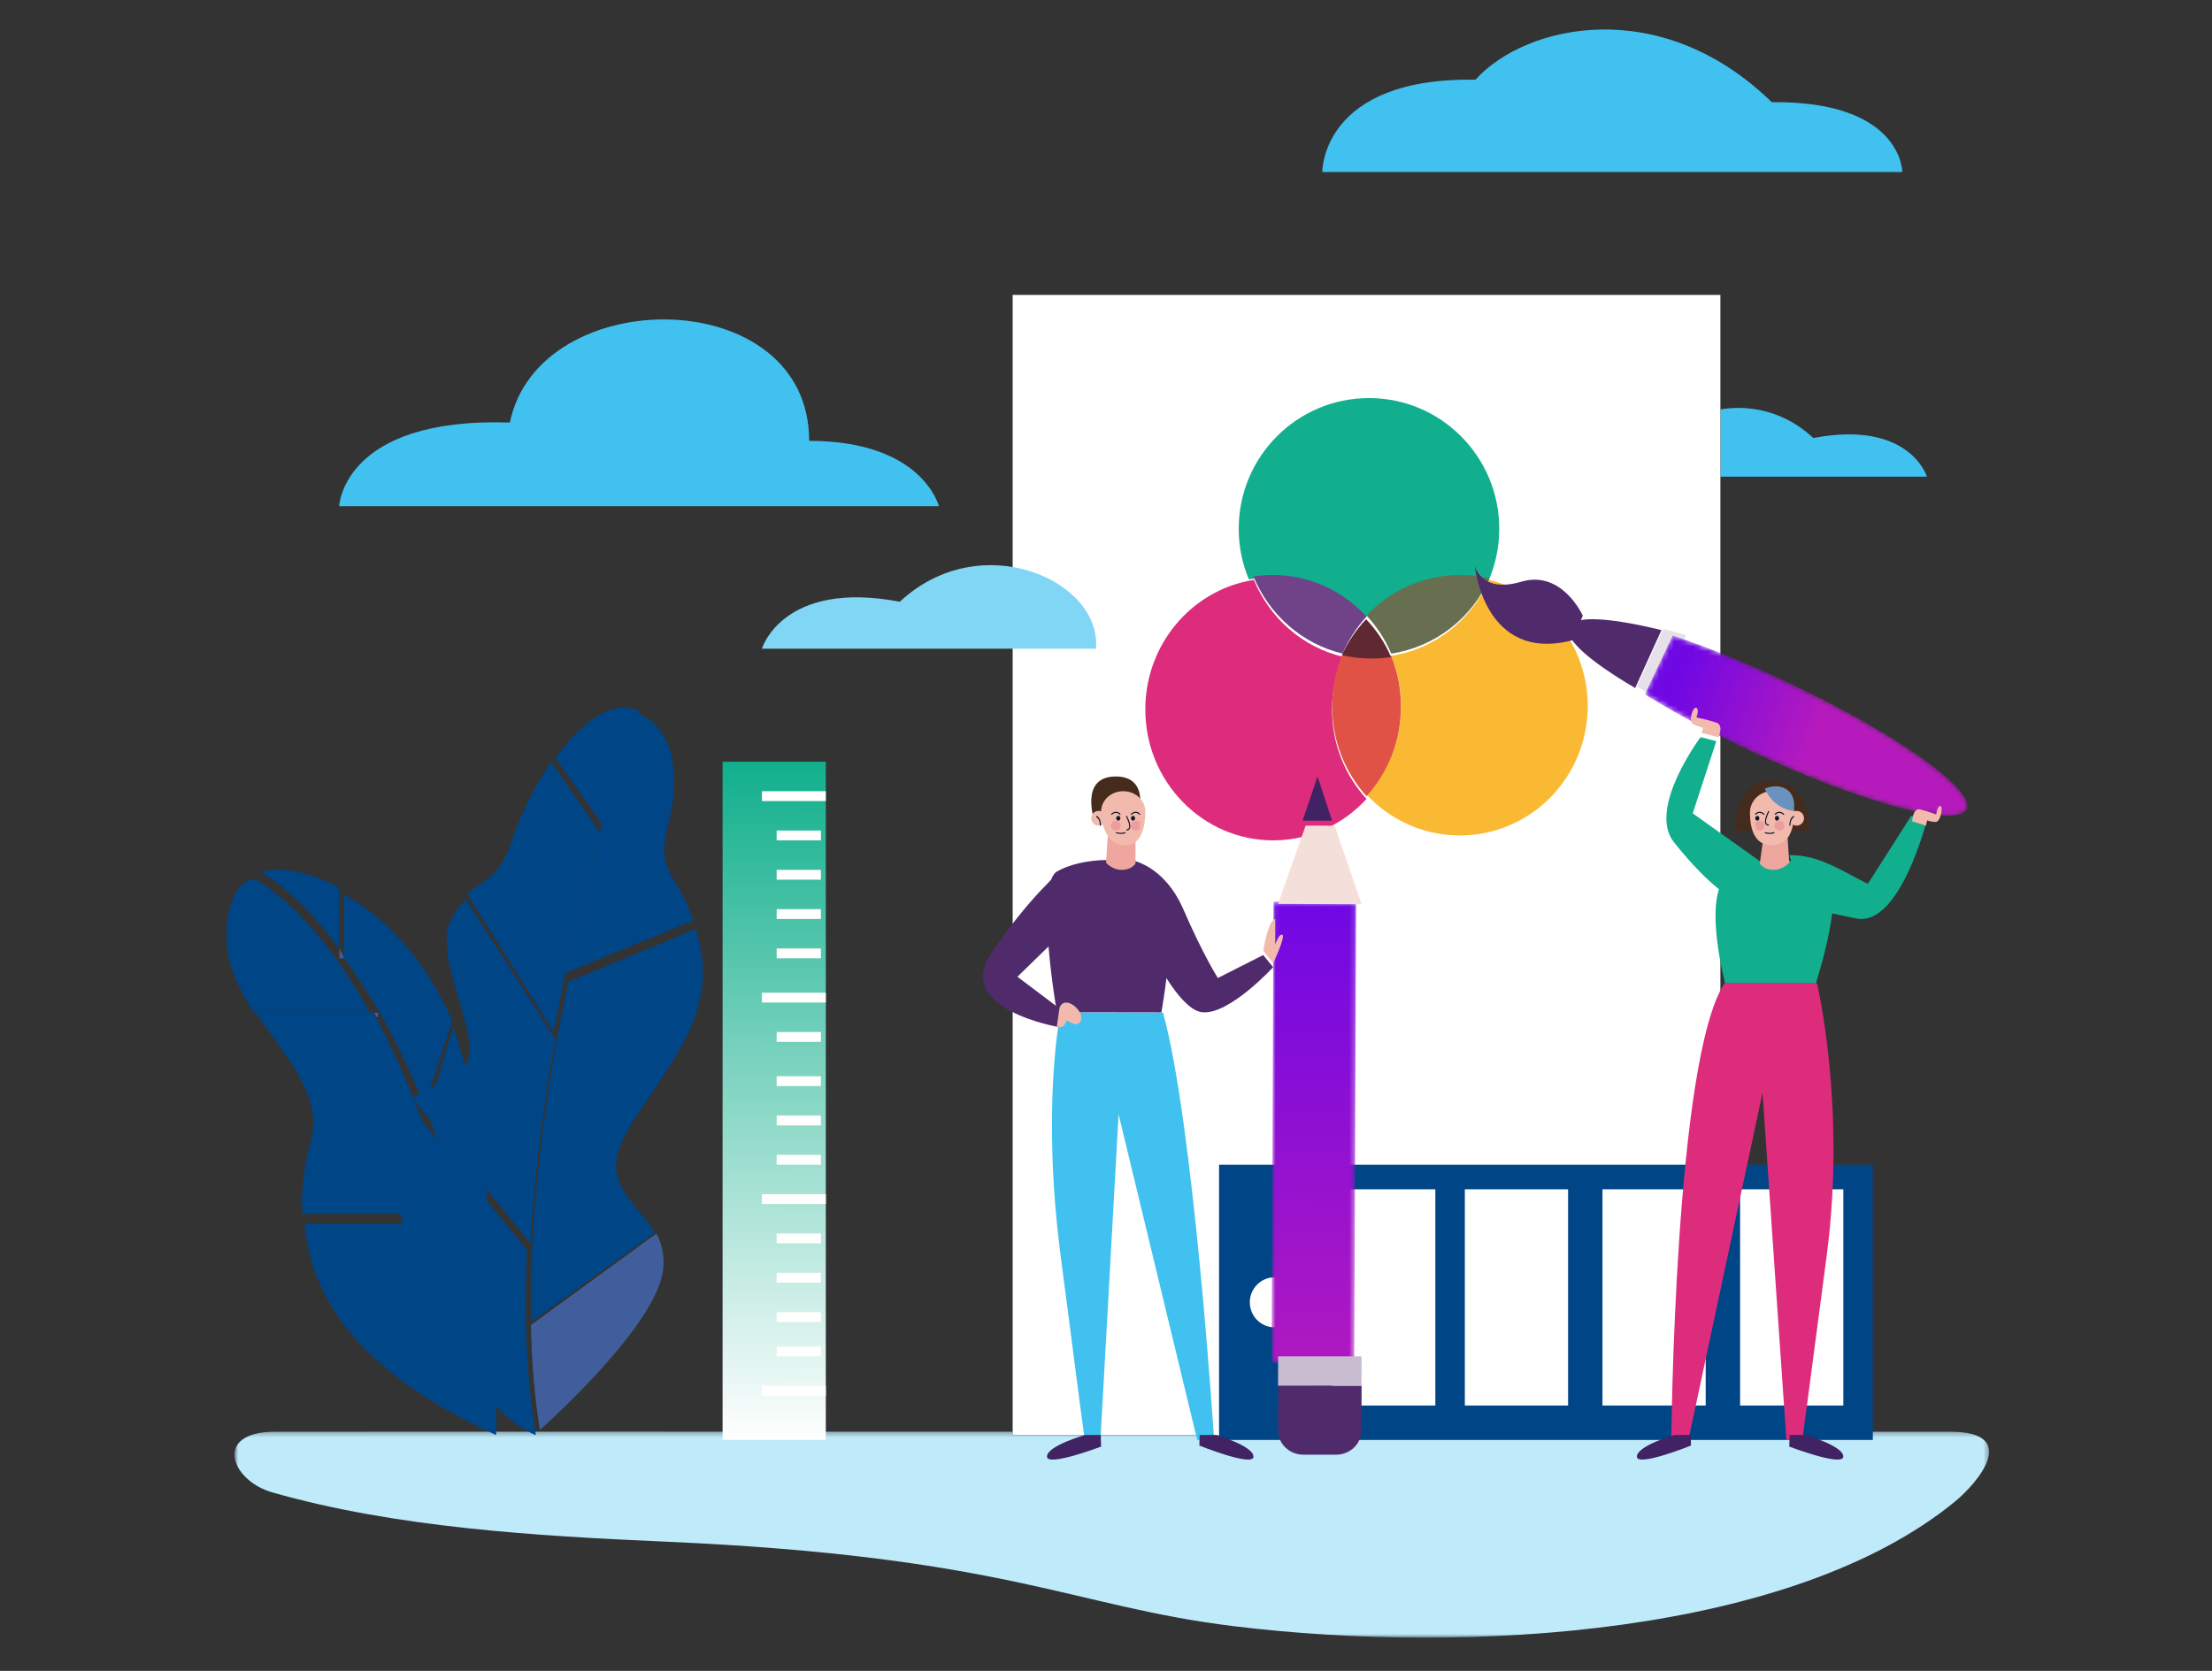 <?xml version="1.0" encoding="UTF-8"?>
<svg width="450px" height="340px" viewBox="0 0 450 340" version="1.1" xmlns="http://www.w3.org/2000/svg" xmlns:xlink="http://www.w3.org/1999/xlink">
    <rect x="0" y="0" width="450" height="340" fill="#333333" stroke="none"/>
    <title>snowflake</title>
    <defs>
        <rect id="path-1" x="0" y="0" width="450" height="340"></rect>
        <polygon id="path-3" points="0.699 0.305 357.651 0.305 357.651 42.232 0.699 42.232"></polygon>
        <polygon id="path-5" points="0 0.697 29.466 0.697 29.466 28.479 0 28.479"></polygon>
        <linearGradient x1="49.988%" y1="-0.006%" x2="50.012%" y2="99.994%" id="linearGradient-7">
            <stop stop-color="#11AF8C" offset="0%"></stop>
            <stop stop-color="#FFFFFF" offset="100%"></stop>
        </linearGradient>
        <polygon id="path-8" points="0 327 359 327 359 0 0 0"></polygon>
        <path d="M43.686,0.36 L68.735,71.51 L48.574,71.51 L44.195,57.581 L24.95,57.581 L20.675,71.51 L0.412,71.51 L25.561,0.36 L43.686,0.36 Z M34.624,22.507 L27.904,44.554 L41.039,44.554 L34.624,22.507 Z" id="path-10"></path>
        <path d="M26.682,0.423 C42.546,0.423 52.935,7.16 52.935,23.023 C52.935,35.394 52.114,37.915 56.542,38.358 L56.542,54.502 C54.057,55.045 51.077,55.51 48.526,55.51 C38.692,55.51 37.753,50.293 36.903,46.228 C26.079,60.235 7.314,57.227 1.932,45.22 C-2.076,36.299 2.177,25.374 14.107,21.61 C19.886,19.789 28.431,19.698 33.897,22.316 L33.897,21.691 C33.89,17.932 33.595,13.337 24.779,13.337 C19.301,13.337 14.688,14.9 8.445,19.088 L2.934,7.182 M20.22,40.377 C23.751,43.227 30.715,41.399 33.195,38.006 C34.077,36.8 33.897,36.403 33.897,32.104" id="path-12"></path>
        <polygon id="path-14" points="1.064 0.475 17.887 0.548 17.5 94.325 0.677 94.325"></polygon>
        <linearGradient x1="49.982%" y1="-0.011%" x2="50.018%" y2="99.94%" id="linearGradient-16">
            <stop stop-color="#7008E4" offset="0%"></stop>
            <stop stop-color="#B61ABD" offset="100%"></stop>
        </linearGradient>
        <path d="M6.293,0.319 C13.031,2.559 20.888,5.706 29.116,9.562 C51.424,20.015 67.986,31.703 66.109,35.669 C64.232,39.634 44.627,34.375 22.321,23.92 C14.092,20.065 6.651,16.041 0.622,12.299" id="path-17"></path>
        <linearGradient x1="6.545%" y1="41.993%" x2="51.753%" y2="51.092%" id="linearGradient-19">
            <stop stop-color="#7008E4" offset="0%"></stop>
            <stop stop-color="#B61ABD" offset="100%"></stop>
        </linearGradient>
    </defs>
    <g id="Product-&gt;-IMPACT" stroke="none" stroke-width="1" fill="none" fill-rule="evenodd">
        <g id="Product-detail-layout" transform="translate(-180, -2609)">
            <g id="Product-cards-x2-(span-10-col)-component" transform="translate(120, 2309)">
                <g id="1">
                    <g>
                        <g id="snowflake" transform="translate(60, 300)">
                            <mask id="mask-2" fill="white">
                                <use xlink:href="#path-1"></use>
                            </mask>
                            <g id="image_video"></g>
                            <g id="Group-148" mask="url(#mask-2)">
                                <g transform="translate(46, 6)">
                                    <path d="M341,29 C341,29 341,14.5 314.432,14.789 C291.807,-7.281 264.32,-1.033 254.159,10.217 C222.766,9.697 223,29 223,29 L341,29 Z" id="Fill-1" stroke="none" fill="#40C1EF" fill-rule="evenodd"></path>
                                    <path d="M145,97 C145,97 141.726,83.704 118.613,83.704 C118.613,51.415 63.587,51.415 57.73,79.975 C23.71,78.876 23,97 23,97 L145,97 Z" id="Fill-3" stroke="none" fill="#40C1EF" fill-rule="evenodd"></path>
                                    <g id="Group-7" stroke="none" stroke-width="1" fill="none" fill-rule="evenodd" transform="translate(1, 285)">
                                        <mask id="mask-4" fill="white">
                                            <use xlink:href="#path-3"></use>
                                        </mask>
                                        <g id="Clip-6"></g>
                                        <path d="M349.604,0.323 C364.361,0.309 355.158,10.903 350.701,14.553 C317.587,41.673 252.084,45.767 204.057,39.908 C171.093,35.887 157.759,25.74 88.408,22.703 C61.63,21.53 33.396,19.797 8.436,12.69 C-0.106,10.258 -3.723,0.336 8.978,0.323 C72.064,0.261 286.631,0.381 349.604,0.323" id="Fill-5" fill="#BEEAFA" mask="url(#mask-4)"></path>
                                    </g>
                                    <path d="M23,187 L23,174.64 C16.827,171.238 11.001,170.386 7,171.401 C10.285,173.345 16.192,177.751 23,187" id="Fill-8" stroke="none" fill="#004586" fill-rule="evenodd"></path>
                                    <path d="M38.81,219.268 L38.779,219.257 L38.79,219.217 C35.829,211.622 32.812,205.272 29.906,200 L6,200 C12.04,208.927 19.711,217.097 17.307,225.875 C16.063,230.419 15.201,235.554 15.494,241 L46,241 C43.709,232.812 41.28,225.605 38.81,219.268" id="Fill-10" stroke="none" fill="#004586" fill-rule="evenodd"></path>
                                    <path d="M55,277 C54.964,260.125 53.901,224.509 46.189,203 L41,220.366 C46.199,234.577 51.199,253.078 55,277" id="Fill-12" stroke="none" fill="#004586" fill-rule="evenodd"></path>
                                    <path d="M25.184,190.587 C29.834,197.07 35.185,206.247 40.384,219 L46,201.784 C45.321,200.153 44.6,198.607 43.828,197.172 C38.153,186.631 30.914,179.857 24,176 L24,188.975 C24.393,189.499 24.787,190.034 25.184,190.587" id="Fill-14" stroke="none" fill="#004586" fill-rule="evenodd"></path>
                                    <g id="Group-18" stroke="none" stroke-width="1" fill="none" fill-rule="evenodd" transform="translate(0, 172)">
                                        <mask id="mask-6" fill="white">
                                            <use xlink:href="#path-5"></use>
                                        </mask>
                                        <g id="Clip-17"></g>
                                        <path d="M23.956,19.371 C15.945,7.521 8.814,2.529 5.553,0.697 C3.899,1.329 2.649,2.331 1.965,3.652 C-2.349,12.99 1.109,21.008 5.903,28.479 L29.466,28.479 C27.559,24.983 25.704,21.958 23.956,19.371" id="Fill-16" fill="#004586" mask="url(#mask-6)"></path>
                                    </g>
                                    <path d="M16,243 C17.053,256.943 25.809,272.797 54.92,286 C54.92,286 54.97,284.475 55,281.8 C52.684,266.936 49.879,254.086 46.816,243 L16,243" id="Fill-19" stroke="none" fill="#004586" fill-rule="evenodd"></path>
                                    <path d="M30.884,200.06 L30.116,200.06 C30.282,200.354 30.445,200.64 30.61,200.94 L30.884,200.94 L30.884,200.06" id="Fill-21" stroke="none" fill="#415E9C" fill-rule="evenodd"></path>
                                    <path d="M23.059,189 L23.941,189 L23.941,188.785 C23.645,188.176 23.352,187.581 23.059,187 L23.059,189" id="Fill-23" stroke="none" fill="#415E9C" fill-rule="evenodd"></path>
                                    <path d="M47.806,242.94 L47.806,242.06 L47.194,242.06 C47.274,242.351 47.355,242.647 47.435,242.94 L47.806,242.94" id="Fill-25" stroke="none" fill="#415E9C" fill-rule="evenodd"></path>
                                    <polygon id="Fill-27" stroke="none" fill="#415E9C" fill-rule="evenodd" points="40.483 220.516 40.517 220.527 40.495 220.473"></polygon>
                                    <path d="M95,181.311 C91.896,171.502 87.314,172.018 89.884,161.928 C92.597,151.288 91.044,141.91 83.435,139 C80.497,147.749 74.178,167.724 69,192 L95,181.311" id="Fill-29" stroke="none" fill="#004586" fill-rule="evenodd"></path>
                                    <path d="M84,138.524 C83.414,138.347 82.797,138.204 82.147,138.098 C76.864,137.246 71.431,142.06 67,148.26 L76.733,162 C79.685,151.535 82.362,143.328 84,138.524" id="Fill-31" stroke="none" fill="#004586" fill-rule="evenodd"></path>
                                    <path d="M61.212,248.356 L36.495,218 C33.814,220.513 32.127,224.516 33.473,232.206 C36.655,250.383 48.172,279.757 62.938,286 L63,285.947 C61.043,274.081 60.614,261.297 61.212,248.356" id="Fill-33" stroke="none" fill="#004586" fill-rule="evenodd"></path>
                                    <path d="M67,205.47 L48.767,177 C47.795,177.929 46.831,179.13 45.898,180.845 C41.566,188.803 52.531,204.846 48.678,210.709 C46.582,213.898 41.604,214.655 38,217.578 L61.931,247 C62.65,232.978 64.556,218.809 67,205.47" id="Fill-35" stroke="none" fill="#004586" fill-rule="evenodd"></path>
                                    <path d="M96.675,188.036 C96.35,186.104 95.966,184.449 95.55,183 L69.586,193.809 C65.127,215.21 61.593,239.854 62.038,263 L87.175,244.864 C83.746,239.017 77.066,235.169 80.099,227.46 C84.351,216.654 99.386,204.11 96.675,188.036" id="Fill-37" stroke="none" fill="#004586" fill-rule="evenodd"></path>
                                    <path d="M63.816,285 C67.986,281.237 87.25,263.354 88.849,252.738 C89.31,249.68 88.67,247.195 87.54,245 L62,263.63 C62.177,270.96 62.752,278.132 63.816,285" id="Fill-39" stroke="none" fill="#415E9C" fill-rule="evenodd"></path>
                                    <path d="M76,163.307 L66.094,149 C62.453,154.396 59.548,160.666 58.065,165.222 C55.624,172.728 52.299,173.008 49,175.85 L66.668,204 C69.437,188.84 72.856,174.806 76,163.307" id="Fill-41" stroke="none" fill="#004586" fill-rule="evenodd"></path>
                                    <polygon id="Fill-43" stroke="none" fill="url(#linearGradient-7)" fill-rule="evenodd" points="101 287 122 287 122 149 101 149"></polygon>
                                    <mask id="mask-9" fill="white">
                                        <use xlink:href="#path-8"></use>
                                    </mask>
                                    <g id="Clip-46" stroke="none" fill="none"></g>
                                    <polygon id="Fill-45" stroke="none" fill="#FFFFFE" fill-rule="evenodd" mask="url(#mask-9)" points="109 157 122 157 122 155 109 155"></polygon>
                                    <polygon id="Fill-47" stroke="none" fill="#FFFFFE" fill-rule="evenodd" mask="url(#mask-9)" points="109 198 122 198 122 196 109 196"></polygon>
                                    <polygon id="Fill-48" stroke="none" fill="#FFFFFE" fill-rule="evenodd" mask="url(#mask-9)" points="112 165 121 165 121 163 112 163"></polygon>
                                    <polygon id="Fill-49" stroke="none" fill="#FFFFFE" fill-rule="evenodd" mask="url(#mask-9)" points="112 181 121 181 121 179 112 179"></polygon>
                                    <polygon id="Fill-50" stroke="none" fill="#FFFFFE" fill-rule="evenodd" mask="url(#mask-9)" points="112 189 121 189 121 187 112 187"></polygon>
                                    <polygon id="Fill-51" stroke="none" fill="#FFFFFE" fill-rule="evenodd" mask="url(#mask-9)" points="112 173 121 173 121 171 112 171"></polygon>
                                    <polygon id="Fill-52" stroke="none" fill="#FFFFFE" fill-rule="evenodd" mask="url(#mask-9)" points="112 206 121 206 121 204 112 204"></polygon>
                                    <polygon id="Fill-53" stroke="none" fill="#FFFFFE" fill-rule="evenodd" mask="url(#mask-9)" points="112 223 121 223 121 221 112 221"></polygon>
                                    <polygon id="Fill-54" stroke="none" fill="#FFFFFE" fill-rule="evenodd" mask="url(#mask-9)" points="112 231 121 231 121 229 112 229"></polygon>
                                    <polygon id="Fill-55" stroke="none" fill="#FFFFFE" fill-rule="evenodd" mask="url(#mask-9)" points="112 215 121 215 121 213 112 213"></polygon>
                                    <polygon id="Fill-56" stroke="none" fill="#FFFFFE" fill-rule="evenodd" mask="url(#mask-9)" points="109 239 122 239 122 237 109 237"></polygon>
                                    <polygon id="Fill-57" stroke="none" fill="#FFFFFE" fill-rule="evenodd" mask="url(#mask-9)" points="109 278 122 278 122 276 109 276"></polygon>
                                    <polygon id="Fill-58" stroke="none" fill="#FFFFFE" fill-rule="evenodd" mask="url(#mask-9)" points="112 247 121 247 121 245 112 245"></polygon>
                                    <polygon id="Fill-59" stroke="none" fill="#FFFFFE" fill-rule="evenodd" mask="url(#mask-9)" points="112 263 121 263 121 261 112 261"></polygon>
                                    <polygon id="Fill-60" stroke="none" fill="#FFFFFE" fill-rule="evenodd" mask="url(#mask-9)" points="112 270 121 270 121 268 112 268"></polygon>
                                    <polygon id="Fill-61" stroke="none" fill="#FFFFFE" fill-rule="evenodd" mask="url(#mask-9)" points="112 255 121 255 121 253 112 253"></polygon>
                                    <g id="Group-64" stroke="none" stroke-width="1" fill="none" fill-rule="evenodd" mask="url(#mask-9)">
                                        <g transform="translate(43, 214)">
                                            <mask id="mask-11" fill="white">
                                                <use xlink:href="#path-10"></use>
                                            </mask>
                                            <g id="Clip-63" stroke="none" fill="none"></g>
                                            <path d="M25.561,0.36 L43.686,0.36 L68.735,71.51 L48.574,71.51 L44.195,57.581 L24.95,57.581 L20.675,71.51 L0.412,71.51 L25.561,0.36 Z M41.039,44.554 L34.624,22.507 L27.904,44.554 L41.039,44.554 Z" id="Fill-62" stroke="none" fill="none" mask="url(#mask-11)"></path>
                                        </g>
                                    </g>
                                    <path d="M290.036,91 L346,91 C346,91 342.532,79.395 322.896,83.128 C309.367,70.493 289.029,79.533 290.036,91" id="Fill-65" stroke="none" fill="#40C1EF" fill-rule="evenodd" mask="url(#mask-9)"></path>
                                    <polygon id="Fill-66" stroke="none" fill="#000000" fill-rule="evenodd" mask="url(#mask-9)" points="160 286 304 286 304 54 160 54"></polygon>
                                    <polygon id="Fill-67" stroke="none" fill="#FFFFFF" fill-rule="evenodd" mask="url(#mask-9)" points="160 286 304 286 304 54 160 54"></polygon>
                                    <g id="Group-70" stroke="none" stroke-width="1" fill="none" fill-rule="evenodd" mask="url(#mask-9)">
                                        <g transform="translate(112, 230)">
                                            <mask id="mask-13" fill="white">
                                                <use xlink:href="#path-12"></use>
                                            </mask>
                                            <g id="Clip-69" stroke="none" fill="none"></g>
                                            <path d="M1.932,45.22 C-2.076,36.299 2.177,25.374 14.107,21.61 C19.886,19.789 28.431,19.698 33.897,22.316 C33.897,18.463 34.091,13.337 24.779,13.337 C19.301,13.337 14.688,14.9 8.445,19.088 L2.934,7.182 C9.881,2.677 17.797,0.423 26.682,0.423 C42.546,0.423 52.935,7.16 52.935,23.023 C52.935,35.394 52.114,37.915 56.542,38.358 L56.542,54.502 C54.057,55.045 51.077,55.51 48.526,55.51 C38.692,55.51 37.753,50.293 36.903,46.228 C26.079,60.235 7.314,57.227 1.932,45.22 M33.195,38.006 C34.077,36.8 33.897,36.403 33.897,32.104 C19.907,27.135 15.617,36.672 20.22,40.377 C23.751,43.227 30.715,41.399 33.195,38.006" id="Fill-68" stroke="none" fill="none" mask="url(#mask-13)"></path>
                                        </g>
                                    </g>
                                    <path d="M257.681,112.553 C259.107,109.343 259.902,105.798 259.902,102.066 C259.902,87.67 248.125,76 233.599,76 C219.072,76 207.294,87.67 207.294,102.066 C207.294,105.646 208.023,109.057 209.34,112.161 C196.695,114.056 187,124.872 187,137.933 C187,152.33 198.776,164 213.304,164 C220.878,164 227.7,160.824 232.5,155.746 C237.299,160.824 244.122,164 251.696,164 C266.223,164 278,152.33 278,137.933 C278,125.579 269.324,115.239 257.681,112.553" id="Fill-71" stroke="none" fill="#FFFFFE" fill-rule="evenodd" mask="url(#mask-9)"></path>
                                    <path d="M187.07,136.372 C187.963,123.917 197.21,113.84 209.094,112 L209.094,112.001 C197.211,113.843 187.963,123.917 187.07,136.372 M187.046,136.754 C187.05,136.692 187.054,136.629 187.058,136.567 C187.054,136.629 187.05,136.691 187.046,136.754 M187.027,137.135 C187.028,137.102 187.03,137.07 187.031,137.037 C187.03,137.07 187.028,137.102 187.027,137.135 M213.541,164.994 C220.819,164.846 227.36,161.632 231.996,156.566 C231.998,156.567 231.998,156.568 232,156.57 C227.364,161.637 220.82,164.846 213.541,164.994 M213.016,165 C198.647,165 187,153.068 187,138.35 C187,153.068 198.647,165 213.016,165 L213.059,165 L213.016,165" id="Fill-72" stroke="none" fill="#E2649A" fill-rule="evenodd" mask="url(#mask-9)"></path>
                                    <path d="M187,138.349 L187,138.308 L187,138.294 L187,138.267 C187,138.261 187,138.257 187.001,138.252 L187.001,138.225 L187.001,138.209 L187.001,138.184 L187.001,138.167 L187.001,138.143 L187.001,138.125 C187.001,138.117 187.001,138.109 187.002,138.101 L187.002,138.084 L187.002,138.061 L187.002,138.042 L187.002,138.017 C187.003,138.012 187.003,138.007 187.003,138.001 L187.003,137.973 L187.003,137.96 C187.003,137.947 187.004,137.933 187.004,137.919 L187.004,137.914 C187.004,137.903 187.004,137.89 187.005,137.88 L187.005,137.863 L187.005,137.836 C187.005,137.831 187.005,137.826 187.005,137.821 L187.005,137.797 C187.005,137.79 187.007,137.784 187.007,137.779 L187.007,137.755 C187.007,137.75 187.008,137.742 187.008,137.737 L187.008,137.714 C187.008,137.708 187.008,137.703 187.008,137.696 L187.008,137.673 C187.008,137.667 187.009,137.661 187.009,137.654 L187.009,137.632 C187.01,137.625 187.01,137.62 187.01,137.613 C187.01,137.607 187.01,137.598 187.011,137.591 L187.011,137.572 C187.011,137.564 187.012,137.558 187.012,137.55 L187.012,137.531 C187.013,137.518 187.013,137.504 187.014,137.492 L187.014,137.475 C187.015,137.467 187.015,137.459 187.015,137.451 C187.015,137.444 187.016,137.437 187.016,137.43 C187.016,137.423 187.016,137.417 187.016,137.411 L187.016,137.388 C187.017,137.383 187.017,137.375 187.017,137.37 C187.017,137.362 187.018,137.355 187.018,137.348 C187.018,137.342 187.018,137.335 187.019,137.329 C187.019,137.322 187.019,137.315 187.02,137.308 L187.02,137.289 C187.02,137.281 187.02,137.273 187.02,137.266 C187.022,137.26 187.022,137.254 187.022,137.249 C187.022,137.24 187.023,137.233 187.023,137.226 C187.023,137.219 187.023,137.213 187.023,137.207 C187.023,137.199 187.024,137.193 187.024,137.184 C187.024,137.179 187.024,137.174 187.026,137.169 C187.026,137.16 187.026,137.152 187.027,137.144 L187.027,137.135 C187.028,137.102 187.03,137.069 187.031,137.037 C187.031,137.033 187.031,137.03 187.032,137.026 C187.032,137.017 187.033,137.009 187.033,137 C187.033,136.996 187.034,136.989 187.034,136.985 C187.034,136.976 187.035,136.968 187.035,136.959 C187.035,136.955 187.036,136.95 187.036,136.945 C187.036,136.937 187.036,136.927 187.036,136.92 C187.038,136.914 187.038,136.909 187.038,136.905 C187.039,136.897 187.039,136.887 187.039,136.879 C187.039,136.874 187.039,136.87 187.04,136.866 C187.04,136.857 187.042,136.847 187.042,136.838 C187.042,136.834 187.042,136.831 187.042,136.827 C187.042,136.817 187.043,136.808 187.044,136.797 L187.044,136.789 C187.045,136.778 187.045,136.768 187.046,136.758 C187.049,136.69 187.053,136.629 187.058,136.567 C187.058,136.551 187.059,136.54 187.059,136.529 C187.061,136.512 187.061,136.501 187.062,136.49 C187.062,136.488 187.062,136.487 187.063,136.486 C187.063,136.474 187.064,136.463 187.065,136.451 C187.065,136.449 187.065,136.447 187.066,136.445 C187.066,136.434 187.067,136.423 187.068,136.412 C187.069,136.396 187.07,136.383 187.07,136.371 C187.963,123.917 197.211,113.841 209.097,112 C212.291,119.781 218.986,125.682 227.162,127.635 C225.755,130.913 224.974,134.538 224.974,138.349 C224.974,145.394 227.642,151.801 232,156.566 C227.364,161.632 220.823,164.846 213.544,164.994 C213.528,164.995 213.516,164.995 213.501,164.995 C213.485,164.996 213.472,164.996 213.459,164.996 C213.441,164.996 213.429,164.997 213.417,164.997 L213.409,164.997 L213.375,164.997 C213.372,164.998 213.368,164.998 213.365,164.998 L213.333,164.998 L213.321,164.998 C213.311,164.998 213.3,164.998 213.291,164.998 L213.276,164.998 L213.248,164.998 L213.234,164.998 L213.207,164.998 L213.191,164.998 C213.181,165 213.172,165 213.163,165 L213.147,165 L213.119,165 L213.104,165 L213.074,165 L213.061,165 L213.018,165 C198.649,165 187,153.068 187,138.349" id="Fill-73" stroke="none" fill="#DD2C7B" fill-rule="evenodd" mask="url(#mask-9)"></path>
                                    <path d="M276.983,136.706 C276.561,124.645 268.13,114.655 256.911,112.008 C256.912,112.005 256.913,112.002 256.915,112 C268.132,114.648 276.561,124.645 276.983,136.706 M250.458,163.994 C243.18,163.848 236.635,160.675 232,155.667 C232.002,155.665 232.003,155.664 232.005,155.663 C236.639,160.67 243.182,163.848 250.458,163.994 M250.986,164 L250.942,164 L250.986,164 C265.353,164 277,152.205 277,137.656 C277,152.205 265.353,164 250.986,164" id="Fill-74" stroke="none" fill="#EDB35F" fill-rule="evenodd" mask="url(#mask-9)"></path>
                                    <path d="M250.982,164 L250.939,164 L250.926,164 L250.897,164 L250.879,164 L250.853,164 L250.838,164 C250.828,164 250.819,164 250.81,163.998 L250.794,163.998 L250.767,163.998 L250.751,163.998 L250.722,163.998 L250.709,163.998 C250.699,163.998 250.688,163.998 250.68,163.998 L250.666,163.998 L250.635,163.998 C250.632,163.998 250.628,163.998 250.624,163.997 L250.591,163.997 L250.582,163.997 C250.57,163.997 250.558,163.996 250.547,163.996 L250.54,163.996 C250.527,163.996 250.514,163.996 250.501,163.995 L250.498,163.995 C250.485,163.995 250.471,163.995 250.458,163.994 L250.456,163.994 C243.178,163.849 236.635,160.67 232,155.661 C236.358,150.95 239.026,144.617 239.026,137.653 C239.026,134.035 238.308,130.587 237.004,127.45 C245.939,126.081 253.384,120.112 256.908,112 C268.128,114.648 276.561,124.639 276.983,136.701 L276.983,136.706 C276.984,136.717 276.984,136.727 276.984,136.737 C276.985,136.74 276.985,136.743 276.985,136.746 C276.985,136.755 276.985,136.765 276.986,136.773 L276.986,136.785 C276.986,136.794 276.986,136.803 276.986,136.812 L276.986,136.821 C276.988,136.852 276.989,136.883 276.989,136.914 C276.989,136.917 276.99,136.921 276.99,136.925 L276.99,136.95 C276.99,136.954 276.991,136.958 276.991,136.963 L276.991,136.987 C276.992,136.993 276.992,136.997 276.992,137.003 L276.992,137.025 C276.993,137.032 276.993,137.037 276.993,137.043 L276.993,137.065 C276.993,137.071 276.994,137.078 276.994,137.084 L276.994,137.104 C276.994,137.11 276.995,137.117 276.995,137.123 L276.995,137.159 C276.996,137.166 276.996,137.173 276.996,137.18 L276.996,137.199 C276.996,137.205 276.996,137.214 276.997,137.219 L276.997,137.24 L276.997,137.26 L276.997,137.279 C276.998,137.286 276.998,137.292 276.998,137.3 L276.998,137.318 L276.998,137.343 C276.998,137.347 276.998,137.352 276.998,137.357 L276.998,137.397 L276.998,137.4 L276.998,137.437 L276.998,137.45 C276.998,137.459 277,137.468 277,137.476 L277,137.492 L277,137.516 L277,137.532 L277,137.558 L277,137.572 L277,137.598 L277,137.614 L277,137.653 C277,152.204 265.352,164 250.982,164" id="Fill-75" stroke="none" fill="#FAB933" fill-rule="evenodd" mask="url(#mask-9)"></path>
                                    <path d="M231.5,155.505 L231.495,155.5 C231.497,155.499 231.499,155.497 231.5,155.495 L231.505,155.5 L231.5,155.505" id="Fill-76" stroke="none" fill="#DF4F43" fill-rule="evenodd" mask="url(#mask-9)"></path>
                                    <path d="M231.996,156 C227.657,151.224 225,144.802 225,137.74 C225,133.919 225.777,130.287 227.179,127 C229.075,127.456 231.052,127.696 233.083,127.696 C234.411,127.696 235.713,127.593 236.987,127.395 C238.285,130.577 239,134.071 239,137.74 C239,144.802 236.344,151.223 232.005,156 C232.003,155.998 232.002,155.997 232.001,155.995 C231.999,155.997 231.998,155.999 231.996,156" id="Fill-77" stroke="none" fill="#E05246" fill-rule="evenodd" mask="url(#mask-9)"></path>
                                    <path d="M208.06,111.628 C206.749,108.665 206.017,105.412 206,102 C206.017,105.412 206.75,108.664 208.061,111.627 C208.06,111.627 208.06,111.627 208.06,111.628 M256.771,112 C256.768,112 256.767,111.999 256.765,111.999 C258.176,108.95 258.975,105.588 259,102.05 C258.975,105.588 258.182,108.952 256.771,112" id="Fill-78" stroke="none" fill="#668EBC" fill-rule="evenodd" mask="url(#mask-9)"></path>
                                    <path d="M231.393,120 C226.558,114.824 219.682,111.589 212.054,111.589 C210.697,111.589 209.364,111.692 208.062,111.889 C206.751,108.759 206.018,105.324 206.001,101.72 L206.001,101.714 L206.001,101.678 C206.001,101.675 206,101.673 206,101.67 L206,101.592 C206,86.906 217.865,75 232.501,75 C247.135,75 259,86.906 259,101.592 L259,101.637 L259,101.642 L259,101.68 L259,101.69 L259,101.725 L259,101.73 L259,101.77 L259,101.773 C258.975,105.51 258.177,109.061 256.765,112.281 C254.827,111.829 252.807,111.589 250.732,111.589 C243.104,111.589 236.228,114.824 231.393,120" id="Fill-79" stroke="none" fill="#11AF8D" fill-rule="evenodd" mask="url(#mask-9)"></path>
                                    <path d="M208.5,111.501 L208.499,111.5 C208.5,111.499 208.5,111.499 208.501,111.499 L208.501,111.5 C208.501,111.501 208.501,111.5 208.5,111.501" id="Fill-80" stroke="none" fill="#6D4086" fill-rule="evenodd" mask="url(#mask-9)"></path>
                                    <path d="M227.139,127 C218.929,125.04 212.207,119.115 209,111.303 C209.001,111.302 209.001,111.303 209.001,111.302 L209.001,111.301 C210.285,111.103 211.6,111 212.937,111 C220.456,111 227.235,114.255 232,119.463 C229.991,121.661 228.338,124.205 227.139,127" id="Fill-81" stroke="none" fill="#704388" fill-rule="evenodd" mask="url(#mask-9)"></path>
                                    <path d="M257.502,112.504 C257.5,112.504 257.497,112.504 257.495,112.502 C257.495,112.499 257.497,112.498 257.498,112.496 C257.5,112.496 257.502,112.496 257.505,112.496 C257.505,112.499 257.502,112.501 257.502,112.504" id="Fill-82" stroke="none" fill="#656B4E" fill-rule="evenodd" mask="url(#mask-9)"></path>
                                    <path d="M237.026,127 C235.817,124.12 234.104,121.503 232,119.259 C236.764,114.176 243.538,111 251.053,111 C253.097,111 255.087,111.235 256.997,111.679 C256.995,111.682 256.994,111.684 256.993,111.687 C256.995,111.688 256.998,111.688 257,111.689 C253.463,119.728 245.993,125.643 237.026,127" id="Fill-83" stroke="none" fill="#686F51" fill-rule="evenodd" mask="url(#mask-9)"></path>
                                    <path d="M233.019,128 C230.949,128 228.933,127.766 227,127.322 C228.213,124.607 229.883,122.135 231.915,120 C234.044,122.235 235.775,124.84 237,127.708 C235.701,127.9 234.372,128 233.019,128" id="Fill-84" stroke="none" fill="#602831" fill-rule="evenodd" mask="url(#mask-9)"></path>
                                    <path d="M202,287 L335,287 L335,231 L202,231 L202,287 Z M208.256,259 C208.256,256.186 210.526,253.904 213.325,253.904 C216.124,253.904 218.392,256.186 218.392,259 C218.392,261.814 216.124,264.095 213.325,264.095 C210.526,264.095 208.256,261.814 208.256,259 L208.256,259 Z" id="Fill-85" stroke="none" fill="#004586" fill-rule="evenodd" mask="url(#mask-9)"></path>
                                    <polygon id="Fill-86" stroke="none" fill="#FFFFFF" fill-rule="evenodd" mask="url(#mask-9)" points="308 280 329 280 329 236 308 236"></polygon>
                                    <polygon id="Fill-87" stroke="none" fill="#FFFFFF" fill-rule="evenodd" mask="url(#mask-9)" points="280 280 301 280 301 236 280 236"></polygon>
                                    <polygon id="Fill-88" stroke="none" fill="#FFFFFF" fill-rule="evenodd" mask="url(#mask-9)" points="252 280 273 280 273 236 252 236"></polygon>
                                    <polygon id="Fill-89" stroke="none" fill="#FFFFFF" fill-rule="evenodd" mask="url(#mask-9)" points="225 280 246 280 246 236 225 236"></polygon>
                                    <polygon id="Fill-90" stroke="none" fill="#0F1528" fill-rule="evenodd" mask="url(#mask-9)" points="231 276.509 231 276.491 214 276.509"></polygon>
                                    <g id="Group-93" stroke="none" stroke-width="1" fill="none" fill-rule="evenodd" mask="url(#mask-9)">
                                        <g transform="translate(212, 177)">
                                            <mask id="mask-15" fill="white">
                                                <use xlink:href="#path-14"></use>
                                            </mask>
                                            <g id="Clip-92" stroke="none" fill="none"></g>
                                            <polygon id="Fill-91" stroke="none" fill="url(#linearGradient-16)" fill-rule="evenodd" mask="url(#mask-15)" points="1.064 0.475 0.638 103.86 0.643 103.957 0.655 99.987 0.677 94.325 17.5 94.325 17.887 0.548"></polygon>
                                        </g>
                                    </g>
                                    <polygon id="Fill-94" stroke="none" fill="#C7BCD0" fill-rule="evenodd" mask="url(#mask-9)" points="214 276 230.958 275.984 230.976 275.984 231 270 214.023 270"></polygon>
                                    <polygon id="Fill-95" stroke="none" fill="#F5DFDA" fill-rule="evenodd" mask="url(#mask-9)" points="225.522 162.024 219.614 162 214 177.929 231 178"></polygon>
                                    <polygon id="Fill-96" stroke="none" fill="#412263" fill-rule="evenodd" mask="url(#mask-9)" points="222.037 152 219 160.973 225 161"></polygon>
                                    <path d="M214.016,279.768 L214,285.049 C213.992,287.782 216.294,290 219.136,290 L225.823,290 C228.651,290 230.948,287.802 230.959,285.084 L231,276 L214.029,276 L214.016,279.768" id="Fill-97" stroke="none" fill="#502B6C" fill-rule="evenodd" mask="url(#mask-9)"></path>
                                    <path d="M313.682,153.032 C313.682,153.032 322,151.905 322,163 L307.002,163 C307.002,163 306.676,153.032 313.682,153.032" id="Fill-98" stroke="none" fill="#442B1C" fill-rule="evenodd" mask="url(#mask-9)"></path>
                                    <path d="M323.618,194 L304.879,194 C294.666,209.284 294,287 294,287 L297.487,287 L312.562,216.339 L317.414,287 L320.652,287 C320.652,287 321.649,279.821 325.634,249.365 C329.619,218.91 323.618,194 323.618,194" id="Fill-99" stroke="none" fill="#DD2C7B" fill-rule="evenodd" mask="url(#mask-9)"></path>
                                    <path d="M304.962,172.536 C310.101,167.388 321.012,168.651 325.442,171.348 C329.871,174.045 323.45,194 323.45,194 L304.94,194 C304.94,194 300.561,177.685 304.962,172.536" id="Fill-100" stroke="none" fill="#11AF8D" fill-rule="evenodd" mask="url(#mask-9)"></path>
                                    <path d="M306.807,177 C306.807,177 302.247,175.091 294.519,165.351 C289.09,158.505 299.958,144 299.958,144 L303.158,144.816 L298.363,159.507 L312,169.225 L306.807,177" id="Fill-101" stroke="none" fill="#11AF8D" fill-rule="evenodd" mask="url(#mask-9)"></path>
                                    <path d="M321.625,178.639 C321.625,178.639 323.605,179.289 331.641,180.897 C340.518,182.673 346,160.859 346,160.859 L342.812,160 L333.986,173.854 C329.007,171.41 324.009,167.86 318,168.012 L321.625,178.639" id="Fill-102" stroke="none" fill="#11AF8D" fill-rule="evenodd" mask="url(#mask-9)"></path>
                                    <path d="M321.288,286 C321.288,286 329,288.206 329,290.377 C329,292.547 318,288.354 318,288.354 L318.073,286 L321.288,286" id="Fill-103" stroke="none" fill="#412263" fill-rule="evenodd" mask="url(#mask-9)"></path>
                                    <path d="M294.593,286 C294.593,286 287,288.217 287,290.397 C287,292.576 298,288.147 298,288.147 L297.963,286 L294.593,286" id="Fill-104" stroke="none" fill="#412263" fill-rule="evenodd" mask="url(#mask-9)"></path>
                                    <path d="M292.372,122 C293.852,122.361 295.397,122.762 297,123.205 L291.124,136 C289.676,135.22 288.3,134.452 287,133.698 L292.372,122" id="Fill-105" stroke="none" fill="#E6E0E9" fill-rule="evenodd" mask="url(#mask-9)"></path>
                                    <g id="Group-108" stroke="none" stroke-width="1" fill="none" fill-rule="evenodd" mask="url(#mask-9)">
                                        <g transform="translate(288, 123)">
                                            <mask id="mask-18" fill="white">
                                                <use xlink:href="#path-17"></use>
                                            </mask>
                                            <g id="Clip-107" stroke="none" fill="none"></g>
                                            <path d="M66.109,35.669 C64.232,39.634 44.627,34.375 22.321,23.92 C14.092,20.065 6.651,16.041 0.622,12.299 L6.293,0.319 C13.031,2.559 20.888,5.706 29.116,9.562 C51.424,20.015 67.986,31.703 66.109,35.669" id="Fill-106" stroke="none" fill="url(#linearGradient-19)" fill-rule="evenodd" mask="url(#mask-18)"></path>
                                        </g>
                                    </g>
                                    <path d="M292,122.217 L286.65,134 C277.394,128.571 272.063,123.908 273.136,121.547 C274.209,119.185 281.457,119.622 292,122.217" id="Fill-109" stroke="none" fill="#502B6C" fill-rule="evenodd" mask="url(#mask-9)"></path>
                                    <path d="M254,109 C254,109 255.163,114.84 263.479,112.369 C271.795,109.9 276,119.281 276,119.281 L273.817,124.302 C255.788,128.933 254,109 254,109" id="Fill-110" stroke="none" fill="#502B6C" fill-rule="evenodd" mask="url(#mask-9)"></path>
                                    <path d="M317.494,162 L318,169.535 C318,169.535 316.795,171 314.781,171 C312.765,171 312,169.721 312,169.721 L313.021,162.417 L317.494,162" id="Fill-111" stroke="none" fill="#EEA69E" fill-rule="evenodd" mask="url(#mask-9)"></path>
                                    <path d="M314.375,155.002 C311.939,155.046 309.99,156.992 310,159.379 C310.013,162.296 310.749,166 314.422,166 C317.718,166 318.876,163.262 318.998,159.532 C319.079,157.033 317.036,154.97 314.486,155 L314.375,155.002" id="Fill-112" stroke="none" fill="#F2B9AD" fill-rule="evenodd" mask="url(#mask-9)"></path>
                                    <path d="M318,160.5 C318,161.328 318.672,162 319.5,162 C320.328,162 321,161.328 321,160.5 C321,159.671 320.328,159 319.5,159 C318.672,159 318,159.671 318,160.5" id="Fill-113" stroke="none" fill="#F2B9AD" fill-rule="evenodd" mask="url(#mask-9)"></path>
                                    <path d="M343,161.124 C343,161.124 343.13,158.391 344.555,158.692 C345.982,158.994 347.896,159.734 347.896,159.734 C347.896,159.734 348.116,157.944 348.738,158.001 C349.36,158.057 348.814,161.32 347.732,161.258 C346.651,161.195 346.037,160.934 346.037,160.934 L345.802,162 L343,161.124" id="Fill-114" stroke="none" fill="#F2B9AD" fill-rule="evenodd" mask="url(#mask-9)"></path>
                                    <path d="M303.564,144 C303.564,144 304.786,141.58 303.137,141.019 C301.49,140.459 299.112,139.993 299.112,139.993 C299.112,139.993 299.769,138.33 299.087,138.022 C298.406,137.712 297.357,140.825 298.525,141.392 C299.695,141.961 300.467,142.09 300.467,142.09 L300.184,143.138 L303.564,144" id="Fill-115" stroke="none" fill="#F2B9AD" fill-rule="evenodd" mask="url(#mask-9)"></path>
                                    <path d="M311.188,159.809 L311.239,159.747 C311.349,159.628 311.616,159.395 311.968,159.397 C312.203,159.398 312.493,159.494 312.839,159.823 L313,159.668 C312.628,159.31 312.274,159.177 311.968,159.178 C311.354,159.184 311.008,159.676 311,159.683 L311.188,159.809" id="Fill-116" stroke="none" fill="#0F1528" fill-rule="evenodd" mask="url(#mask-9)"></path>
                                    <path d="M311.079,160.5 C311.079,160.765 311.267,160.979 311.5,160.979 C311.733,160.979 311.921,160.765 311.921,160.5 C311.921,160.237 311.733,160.021 311.5,160.021 C311.267,160.021 311.079,160.237 311.079,160.5" id="Fill-117" stroke="none" fill="#0F1528" fill-rule="evenodd" mask="url(#mask-9)"></path>
                                    <path d="M315.188,159.809 L315.241,159.747 C315.349,159.628 315.616,159.395 315.968,159.397 C316.203,159.398 316.494,159.494 316.838,159.823 L317,159.668 C316.628,159.31 316.274,159.177 315.968,159.178 C315.355,159.184 315.01,159.676 315,159.684 L315.188,159.809" id="Fill-118" stroke="none" fill="#0F1528" fill-rule="evenodd" mask="url(#mask-9)"></path>
                                    <path d="M315.08,160.5 C315.08,160.765 315.267,160.979 315.5,160.979 C315.732,160.979 315.92,160.765 315.92,160.5 C315.92,160.237 315.732,160.021 315.5,160.021 C315.267,160.021 315.08,160.237 315.08,160.5" id="Fill-119" stroke="none" fill="#0F1528" fill-rule="evenodd" mask="url(#mask-9)"></path>
                                    <path d="M313.755,159 C313.752,159.009 313.062,160.257 313.057,161.151 C313.058,161.375 313.103,161.589 313.233,161.751 C313.363,161.912 313.574,162.001 313.849,162 L313.849,161.767 C313.613,161.765 313.481,161.697 313.399,161.597 C313.317,161.497 313.276,161.344 313.276,161.151 C313.276,160.765 313.44,160.248 313.608,159.837 C313.776,159.425 313.943,159.118 313.943,159.117 L313.755,159" id="Fill-120" stroke="none" fill="#0F1528" fill-rule="evenodd" mask="url(#mask-9)"></path>
                                    <path d="M313,163.513 C313.008,163.516 313.412,163.694 314.003,163.694 C314.299,163.694 314.64,163.649 315,163.515 L314.94,163.306 C314.602,163.431 314.28,163.474 314.003,163.474 C313.724,163.474 313.49,163.431 313.325,163.39 C313.16,163.348 313.07,163.308 313.07,163.308 L313,163.513" id="Fill-121" stroke="none" fill="#0F1528" fill-rule="evenodd" mask="url(#mask-9)"></path>
                                    <path d="M315,162 C315,162.552 315.449,163 316.001,163 C316.553,163 317,162.552 317,162 C317,161.449 316.553,161 316.001,161 C315.449,161 315,161.449 315,162" id="Fill-122" stroke="none" fill="#ED9D9D" fill-rule="evenodd" mask="url(#mask-9)"></path>
                                    <path d="M313,162 C313,161.449 312.519,161 311.924,161 C311.529,161 311.187,161.201 311,161.497 C311.081,161.956 311.198,162.413 311.358,162.847 C311.522,162.942 311.715,163 311.924,163 C312.519,163 313,162.552 313,162" id="Fill-123" stroke="none" fill="#ED9D9D" fill-rule="evenodd" mask="url(#mask-9)"></path>
                                    <path d="M318.926,160 C318.913,160.003 318.689,160.078 318.463,160.368 C318.237,160.66 318.019,161.17 318.021,162 L318.239,162 C318.239,161.23 318.433,160.807 318.618,160.567 C318.711,160.446 318.804,160.371 318.872,160.327 L318.953,160.282 L318.979,160.271 L318.926,160" id="Fill-124" stroke="none" fill="#0F1528" fill-rule="evenodd" mask="url(#mask-9)"></path>
                                    <path d="M318.872,159 C318.872,159 315.048,158.852 313,154.463 C316.772,152.982 319.652,155.203 318.872,159" id="Fill-125" stroke="none" fill="#6992BF" fill-rule="evenodd" mask="url(#mask-9)"></path>
                                    <path d="M214.875,184.22 C214.159,183.908 213.425,186.204 213.425,186.204 L213.425,181 C211.908,181.34 211,187.438 211,187.438 L213.011,190 C213.011,190 215.589,184.531 214.875,184.22" id="Fill-126" stroke="none" fill="#F2B9AD" fill-rule="evenodd" mask="url(#mask-9)"></path>
                                    <path d="M169.75,200 C169.75,200 165.812,218.89 169.75,249.354 C173.687,279.818 174.671,287 174.671,287 L177.87,287 L181.56,220.732 L197.555,287 L201,287 C201,287 196.805,222.217 190.586,200.034 L169.75,200" id="Fill-127" stroke="none" fill="#40C1EF" fill-rule="evenodd" mask="url(#mask-9)"></path>
                                    <path d="M189.906,172.536 C184.662,167.387 173.528,168.652 169.008,171.348 C164.49,174.045 169.008,199.967 169.008,199.967 L190.268,200 C190.268,200 194.396,177.685 189.906,172.536" id="Fill-128" stroke="none" fill="#502B6C" fill-rule="evenodd" mask="url(#mask-9)"></path>
                                    <path d="M170.035,171 C170.035,171 163.497,176.387 155.699,187.897 C147.903,199.407 169.466,203 169.466,203 L170.035,199.584 L160.981,192.75 L172,182.02 L170.035,171" id="Fill-129" stroke="none" fill="#502B6C" fill-rule="evenodd" mask="url(#mask-9)"></path>
                                    <path d="M184,169 C184,169 190.761,169.85 194.757,179.079 C198.756,188.31 201.755,193.006 201.755,193.006 L210.975,188.336 L213,190.805 C213,190.805 203.99,200.647 198.5,199.966 C193.009,199.286 186.012,183.071 186.012,183.071" id="Fill-130" stroke="none" fill="#502B6C" fill-rule="evenodd" mask="url(#mask-9)"></path>
                                    <path d="M174.714,286 C174.714,286 167,288.206 167,290.377 C167,292.547 178,288.354 178,288.354 L177.928,286 L174.714,286" id="Fill-131" stroke="none" fill="#412263" fill-rule="evenodd" mask="url(#mask-9)"></path>
                                    <path d="M201.407,286 C201.407,286 209,288.217 209,290.397 C209,292.576 198,288.147 198,288.147 L198.038,286 L201.407,286" id="Fill-132" stroke="none" fill="#412263" fill-rule="evenodd" mask="url(#mask-9)"></path>
                                    <path d="M180.993,152 C173.519,152 176.651,161 176.651,161 L185.36,161 C185.36,161 188.466,152 180.993,152" id="Fill-133" stroke="none" fill="#442B1C" fill-rule="evenodd" mask="url(#mask-9)"></path>
                                    <path d="M179.506,162 L179,169.536 C179,169.536 180.205,171 182.22,171 C184.236,171 185,169.722 185,169.722 L185,162.512 L179.506,162" id="Fill-134" stroke="none" fill="#EEA69E" fill-rule="evenodd" mask="url(#mask-9)"></path>
                                    <path d="M182.626,155.002 C185.062,155.045 187.009,156.891 187,159.159 C186.988,161.927 186.339,166 182.941,166 C179.727,166 178.124,162.844 178.002,159.303 C177.92,156.931 179.965,154.972 182.514,155 L182.626,155.002" id="Fill-135" stroke="none" fill="#F2B9AD" fill-rule="evenodd" mask="url(#mask-9)"></path>
                                    <path d="M179,160.5 C179,161.328 178.328,162 177.501,162 C176.671,162 176,161.328 176,160.5 C176,159.672 176.671,159 177.501,159 C178.328,159 179,159.672 179,160.5" id="Fill-136" stroke="none" fill="#F2B9AD" fill-rule="evenodd" mask="url(#mask-9)"></path>
                                    <path d="M169.54,199.1 L169,202.847 C169,202.847 170.443,203.644 171.006,201.6 C171.006,201.6 173.383,203.432 173.945,201.53 C174.507,199.627 170.575,196.247 169.54,199.1" id="Fill-137" stroke="none" fill="#F2B9AD" fill-rule="evenodd" mask="url(#mask-9)"></path>
                                    <path d="M186,159.682 C185.99,159.675 185.645,159.183 185.032,159.177 C184.726,159.176 184.372,159.309 184,159.668 L184.162,159.823 C184.507,159.493 184.797,159.397 185.032,159.396 C185.267,159.396 185.462,159.497 185.601,159.602 L185.759,159.746 L185.811,159.808 L186,159.682" id="Fill-138" stroke="none" fill="#0F1528" fill-rule="evenodd" mask="url(#mask-9)"></path>
                                    <path d="M184.921,160.5 C184.921,160.764 184.733,160.979 184.5,160.979 C184.268,160.979 184.079,160.764 184.079,160.5 C184.079,160.236 184.268,160.021 184.5,160.021 C184.733,160.021 184.921,160.236 184.921,160.5" id="Fill-139" stroke="none" fill="#0F1528" fill-rule="evenodd" mask="url(#mask-9)"></path>
                                    <path d="M182,159.682 C181.991,159.675 181.646,159.183 181.031,159.177 C180.727,159.176 180.372,159.309 180,159.668 L180.161,159.823 C180.506,159.493 180.797,159.397 181.031,159.396 C181.267,159.396 181.463,159.497 181.601,159.602 L181.759,159.746 L181.812,159.808 L182,159.682" id="Fill-140" stroke="none" fill="#0F1528" fill-rule="evenodd" mask="url(#mask-9)"></path>
                                    <path d="M181.921,160.5 C181.921,160.764 181.732,160.979 181.5,160.979 C181.269,160.979 181.079,160.764 181.079,160.5 C181.079,160.236 181.269,160.021 181.5,160.021 C181.732,160.021 181.921,160.236 181.921,160.5" id="Fill-141" stroke="none" fill="#0F1528" fill-rule="evenodd" mask="url(#mask-9)"></path>
                                    <path d="M183.055,160.117 C183.055,160.117 183.224,160.425 183.392,160.836 C183.56,161.249 183.726,161.764 183.724,162.151 C183.724,162.344 183.684,162.497 183.601,162.597 C183.519,162.696 183.387,162.764 183.151,162.766 L183.151,163 C183.427,163.001 183.637,162.912 183.768,162.749 C183.899,162.589 183.945,162.375 183.945,162.151 C183.939,161.257 183.248,160.01 183.246,160 L183.055,160.117" id="Fill-142" stroke="none" fill="#0F1528" fill-rule="evenodd" mask="url(#mask-9)"></path>
                                    <path d="M182.929,163.308 L182.865,163.333 C182.734,163.379 182.414,163.474 181.997,163.474 C181.719,163.474 181.399,163.432 181.061,163.306 L181,163.515 C181.36,163.649 181.701,163.694 181.997,163.694 C182.587,163.693 182.993,163.516 183,163.513 L182.929,163.308" id="Fill-143" stroke="none" fill="#0F1528" fill-rule="evenodd" mask="url(#mask-9)"></path>
                                    <path d="M182,162 C182,162.552 181.552,163 181,163 C180.449,163 180,162.552 180,162 C180,161.449 180.449,161 181,161 C181.552,161 182,161.449 182,162" id="Fill-144" stroke="none" fill="#ED9D9D" fill-rule="evenodd" mask="url(#mask-9)"></path>
                                    <path d="M184,162 C184,161.449 184.498,161 185.113,161 C185.522,161 185.807,161.108 186,161.403 C185.929,161.882 185.885,162.382 185.721,162.816 C185.551,162.912 185.329,163 185.113,163 C184.498,163 184,162.552 184,162" id="Fill-145" stroke="none" fill="#ED9D9D" fill-rule="evenodd" mask="url(#mask-9)"></path>
                                    <path d="M177.021,160.271 L177.045,160.282 C177.177,160.351 177.755,160.66 177.76,162 L177.979,162 C177.98,161.17 177.761,160.66 177.536,160.368 C177.31,160.078 177.085,160.004 177.073,160 L177.021,160.271" id="Fill-146" stroke="none" fill="#0F1528" fill-rule="evenodd" mask="url(#mask-9)"></path>
                                    <path d="M176.956,126 L109,126 C109,126 113.211,111.908 137.054,116.442 C153.484,101.098 178.179,112.076 176.956,126" id="Fill-147" stroke="none" fill="#80D6F4" fill-rule="evenodd" mask="url(#mask-9)"></path>
                                </g>
                            </g>
                        </g>
                    </g>
                </g>
            </g>
        </g>
    </g>
</svg>